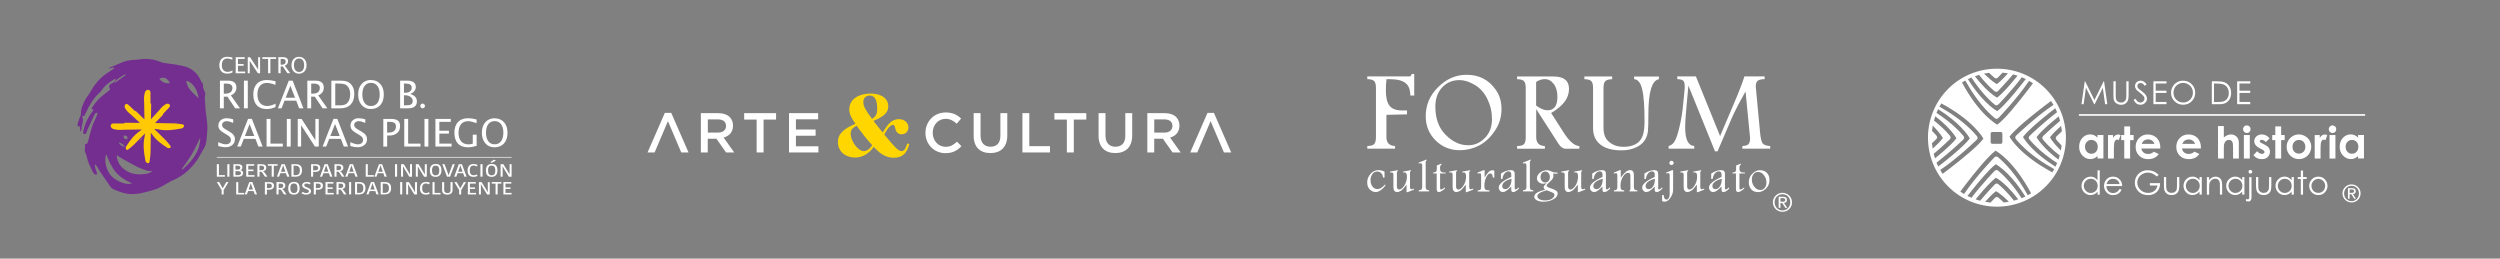 <?xml version="1.0" encoding="UTF-8"?> <svg xmlns="http://www.w3.org/2000/svg" id="Capa_1" data-name="Capa 1" width="580" height="60" viewBox="0 0 580 60"><rect x="0" y="0" width="580" height="60" fill="#808080" stroke="none"/><defs><style> .cls-1 { fill: #ffca05; } .cls-1, .cls-2 { fill-rule: evenodd; } .cls-1, .cls-2, .cls-3, .cls-4 { stroke-width: 0px; } .cls-2 { fill: #742e90; } .cls-3 { fill: #fff; } .cls-4 { fill: #ffd600; } </style></defs><g><path class="cls-2" d="M26.54,18.92c.09-.19.18-.38.36-.75-1.46.79-2.58,1.64-3.38,2.86-.05.07-.09.15-.15.21-1.71,1.45-2.72,3.37-3.67,5.34-.08.17-.08.54-.43.24-.07.13-.23.32-.19.39.31.54.13,1.04,0,1.58-.1.41-.13.85-.19,1.27-.02.16-.05.31-.24.47-.05-.43-.11-.85-.17-1.3-.15.03-.29.05-.47.09-.08-.6.2-1.11.35-1.65.13-.47.46-.93.43-1.37-.04-.46.05-.84.17-1.24.28-.93.68-1.8,1.26-2.6.62-.85,1.1-1.82,1.72-2.67.88-1.21,1.94-2.25,3.23-3.04.47-.29.92-.62,1.43-.96-.53-.38-.86.29-1.38,0,1.06-.45,2.06-.85,3.04-1.29,1.01-.46,2.1-.58,3.18-.63.56-.02,1.09-.12,1.63-.17,1.39-.13,2.76.08,4.04.62.88.37,1.79.37,2.69.52.99.16,2,.28,2.96.54,1.76.47,3.04,1.57,3.79,3.24.09.21.22.4.34.59.08.15.26.31.23.44-.14.68.21,1.21.44,1.78.05.13.11.29.07.42-.27.97.03,1.93.02,2.9,0,.88.18,1.76.29,2.64.02.17.05.34.06.51.05.59.15,1.18.13,1.77-.04,1-.15,2-.23,2.99-.02.19-.06.38-.12.57-.08.29-.14.6-.28.87-.29.56-.65,1.08-.94,1.64-.97,1.83-2.25,3.38-3.92,4.63-.93.7-1.92,1.23-2.98,1.67-.13.05-.25.14-.38.21-1.14.6-2.23,1.4-3.44,1.75-1.75.5-3.51,1.07-5.39,1.03-1.54-.03-2.91-.6-4.28-1.2-.17-.08-.34-.23-.45-.38-.86-1.22-1.7-2.44-2.54-3.68-.26-.38-.46-.79-.7-1.18-.1-.15-.23-.28-.42-.51-.21.96.52,1.61.43,2.43-.61.08-.83-.39-1.03-.76-.37-.7-.67-1.43-.98-2.16-.12-.29-.17-.6-.26-.9-.13-.43-.2-.89-.41-1.28-.35-.66.09-1.29-.11-2.01.57.1.63-.26.74-.63.48-1.67.75-3.41,1.6-4.97.27-.48.41-1.04.62-1.62-.47-.07-.62.18-.74.43-.55,1.16-1.1,2.33-1.63,3.5-.08.18-.13.38-.19.57-.14.45-.41.5-.84.27.27-2.04,1.14-3.8,2.44-5.41-.19-.15-.34-.27-.48-.38.25-.36.47-.68.7-1.01.83-1.2,1.97-2.05,3.1-2.93.61-.48.63-.46.28-1.14.12-.71.86-.71,1.23-1.13.09.25.23.19.39.08.6-.43,1.19-.86,1.79-1.29.17-.12.34-.25.51-.37-.03-.05-.06-.1-.1-.15-.36.2-.74.36-1.07.59-.51.35-1,.75-1.49,1.13M35.22,39.82c-.02-.06-.04-.12-.06-.18-.31,0-.64.08-.92-.01-.78-.25-1.57-.52-2.31-.88-1.21-.6-2.38-1.27-3.55-1.93-.41-.23-.8-.5-1.33-.83.14,1.27.55,2.2,1.37,2.96,1.66,1.54,3.63,1.7,5.72,1.34.37-.07.72-.3,1.07-.46M24.63,35.77c-.58,1.67.15,4.15,1.45,5.31,1.33,1.19,3.55,1.93,4.51,1.46-1.42-.68-2.75-1.42-3.76-2.64-.98-1.19-1.58-2.59-2.2-4.13M46.45,31.96c-.7,1.38-1.26,2.67-1.97,3.87-.7,1.18-1.55,2.27-2.33,3.41.06.04.12.07.18.11,2.16-1.95,4.06-4.06,4.13-7.38M43.21,18.74c.2,1.9,1.64,2.81,2.86,4.08-.2-2.05-1.5-3.88-2.86-4.08M36.98,18.21c.38.79,1.61,1.31,2.44,1.04-.61-1.15-1.33-1.46-2.44-1.04M29.56,32.24c0-.76-.05-.8-.94-.77.21.84.24.86.94.77M28.91,34.13c-.18-.67-.7-.89-1.39-1.09.32.69.88.86,1.39,1.09M33.12,32.15q-.56-.01-.71.5c.3-.21.51-.36.71-.5M40.74,28.55s.1.03.14.04v-.35s-.05,0-.07,0c-.02.1-.05.21-.07.31"></path><path class="cls-1" d="M42.32,28.84c-.68-.1-1.36-.2-2.04-.22-1.44-.04-2.88-.06-4.32-.07.64-.66,1.27-1.31,1.91-1.97-.03-.03-.06-.06-.1-.09.49-.52.99-1.04,1.48-1.56.18-.19.25-.4.12-.63-.13-.24-.37-.25-.61-.24-.08,0-.16.02-.22.06-.29.19-.59.36-.84.6-.3.27-.54.61-.81.91-.62.67-1.23,1.35-1.86,2.02.01-1.21.02-2.42.04-3.63h-.16c0-.84,0-1.69,0-2.53,0-.31-.11-.54-.41-.64-.31-.1-.52.09-.72.29-.06.06-.12.15-.14.23-.09.39-.21.79-.23,1.19-.03.47.04.96.04,1.43.02,1.24.05,2.48.06,3.72-.69-.67-1.39-1.35-2.08-2.02-.03.03-.06.06-.09.1-.52-.49-1.04-.99-1.56-1.48-.19-.18-.4-.25-.63-.12-.24.13-.25.37-.24.61,0,.08.02.16.06.22.19.29.36.59.6.84.28.3.61.54.91.81.67.61,1.33,1.22,1.99,1.84-1.2-.01-2.4-.02-3.6-.03v.16c-.84,0-1.69,0-2.53,0-.31,0-.54.11-.64.41-.1.31.09.52.29.72.06.06.15.12.23.14.39.09.79.21,1.19.23.47.03.96-.04,1.43-.04,1.35-.02,2.69-.05,4.04-.06-.16.16-.32.3-.51.43-1.33.9-2.25,2.18-3.1,3.51-.06.09-.13.22-.11.32.02.16.08.36.19.46.06.06.3,0,.41-.09.46-.36.92-.72,1.33-1.13.85-.85,1.69-1.71,2.53-2.57,0,.27-.03.54-.09.81-.4,1.84-.15,3.68.21,5.5.02.13.07.29.16.36.15.12.36.24.53.23.1,0,.25-.25.27-.41.1-.68.2-1.36.22-2.04.04-1.54.06-3.08.07-4.63.11.12.22.25.31.39.9,1.33,2.18,2.25,3.51,3.1.09.06.22.13.32.11.16-.02.36-.08.46-.19.06-.06,0-.3-.09-.41-.36-.46-.72-.92-1.13-1.33-.86-.86-1.72-1.7-2.59-2.55.28,0,.55.03.83.09,1.84.4,3.68.15,5.5-.2.13-.03.29-.07.36-.16.12-.15.24-.35.23-.53,0-.1-.25-.25-.41-.27"></path><polygon class="cls-3" points="56.77 13.67 56.77 13.27 54.68 13.27 54.68 16.99 56.88 16.99 56.88 16.6 55.21 16.6 55.21 15.25 56.52 15.25 56.52 14.86 55.21 14.86 55.21 13.67 56.77 13.67"></polygon><polygon class="cls-3" points="59.82 16.99 60.34 16.99 60.34 13.27 59.89 13.27 59.89 16.14 58.01 13.27 57.48 13.27 57.48 16.99 57.94 16.99 57.94 14.12 59.82 16.99"></polygon><path class="cls-3" d="M52.72,13.57c.28,0,.67.09,1.19.26v-.49c-.45-.11-.84-.16-1.18-.16-.59,0-1.04.17-1.36.51-.32.34-.48.82-.48,1.44s.16,1.1.48,1.44c.32.34.77.51,1.35.51.44,0,.84-.09,1.21-.28v-.45c-.4.22-.78.32-1.14.32-.41,0-.74-.14-.97-.41-.24-.27-.36-.65-.36-1.12,0-.5.11-.88.33-1.16.22-.27.54-.41.94-.41"></path><polygon class="cls-3" points="62.73 16.99 62.73 13.67 64.06 13.67 64.06 13.27 60.87 13.27 60.87 13.67 62.2 13.67 62.2 16.99 62.73 16.99"></polygon><path class="cls-3" d="M69.38,13.18c-.53,0-.95.18-1.27.53-.32.35-.48.83-.48,1.42s.16,1.06.47,1.42c.32.36.73.54,1.25.54s.98-.18,1.29-.53c.32-.35.48-.83.48-1.43s-.16-1.06-.48-1.41c-.32-.35-.74-.53-1.27-.53M70.26,16.28c-.21.27-.5.41-.89.41s-.65-.14-.86-.42c-.21-.28-.31-.66-.31-1.15s.1-.87.31-1.14c.21-.27.5-.41.87-.41s.66.14.87.41c.21.27.31.65.31,1.14s-.1.89-.31,1.16"></path><path class="cls-3" d="M66.83,14.19c0-.3-.1-.53-.29-.69-.19-.16-.47-.24-.83-.24h-1.13v3.72h.53v-1.57h.5l1.06,1.57h.65l-1.25-1.74c.5-.21.76-.56.76-1.06M65.28,15.02h-.17v-1.36h.33c.56,0,.84.19.84.58,0,.52-.33.78-1,.78"></path><path class="cls-3" d="M86.07,18.55c-.9,0-1.63.31-2.17.92-.54.61-.81,1.43-.81,2.45s.27,1.83.81,2.45c.54.62,1.25.93,2.13.93s1.66-.3,2.2-.91c.54-.61.81-1.43.81-2.47s-.27-1.83-.81-2.44c-.54-.61-1.26-.91-2.16-.91M87.56,23.89c-.36.47-.86.71-1.51.71s-1.11-.24-1.46-.72c-.35-.48-.53-1.14-.53-1.98s.18-1.5.53-1.97c.36-.47.85-.71,1.48-.71s1.12.24,1.48.71c.36.47.54,1.12.54,1.96s-.18,1.53-.53,2"></path><path class="cls-3" d="M89.82,34v-2.55h.4c.81,0,1.45-.19,1.91-.58.46-.39.69-.92.69-1.6,0-.6-.17-1.03-.5-1.29-.34-.26-.89-.39-1.66-.39h-1.73v6.42h.89ZM89.82,28.27h.55c.54,0,.92.08,1.15.25.23.16.34.44.34.82,0,.45-.15.8-.44,1.05-.29.25-.71.37-1.24.37h-.37v-2.5Z"></path><path class="cls-3" d="M53.26,33.2c-.22.19-.5.28-.86.28-.46,0-1.05-.17-1.77-.5v.9c.67.19,1.21.28,1.64.28.67,0,1.22-.17,1.62-.51.41-.34.61-.79.61-1.34,0-.39-.11-.73-.33-1.01-.22-.28-.6-.58-1.15-.89l-.46-.26c-.4-.23-.67-.42-.82-.59-.15-.16-.22-.35-.22-.57,0-.25.1-.47.31-.63.2-.17.46-.25.77-.25.33,0,.83.13,1.5.4v-.83c-.54-.16-1.06-.25-1.55-.25-.55,0-1,.16-1.36.48-.36.32-.53.73-.53,1.22,0,.37.11.69.33.96.22.28.6.57,1.15.88l.44.26c.38.22.64.41.78.59.14.18.21.39.21.64,0,.31-.11.55-.32.74"></path><path class="cls-3" d="M75.12,20.3c0-.52-.16-.91-.49-1.18-.33-.27-.79-.41-1.4-.41h-1.93v6.42h.89v-2.71h.84l1.81,2.71h1.11l-2.12-3c.86-.36,1.29-.97,1.29-1.82M72.49,21.73h-.29v-2.34h.57c.95,0,1.43.33,1.43.99,0,.9-.57,1.35-1.7,1.35"></path><path class="cls-3" d="M81.31,29.13c0,.37.11.69.33.96.22.28.6.57,1.15.88l.44.26c.38.22.64.41.79.59.14.18.21.39.21.64,0,.31-.11.55-.32.74-.22.19-.5.28-.86.28-.46,0-1.05-.17-1.77-.5v.9c.67.19,1.21.28,1.64.28.67,0,1.22-.17,1.62-.51.41-.34.61-.79.61-1.34,0-.39-.11-.73-.33-1.01-.22-.28-.6-.58-1.15-.89l-.46-.26c-.4-.23-.67-.42-.82-.59-.15-.16-.22-.35-.22-.57,0-.25.1-.47.31-.63.2-.17.46-.25.77-.25.33,0,.83.13,1.5.4v-.83c-.54-.16-1.06-.25-1.55-.25-.55,0-1,.16-1.36.48-.36.32-.53.73-.53,1.22"></path><rect class="cls-3" x="56.59" y="18.71" width=".9" height="6.42"></rect><path class="cls-3" d="M53.56,22.12c.86-.36,1.29-.97,1.29-1.82,0-.52-.16-.91-.49-1.18-.33-.27-.79-.41-1.4-.41h-1.93v6.42h.89v-2.71h.84l1.81,2.71h1.11l-2.12-3ZM52.21,21.73h-.29v-2.34h.57c.95,0,1.43.33,1.43.99,0,.9-.57,1.35-1.7,1.35"></path><path class="cls-3" d="M61.89,19.23c.47,0,1.15.15,2.02.46v-.85c-.77-.19-1.43-.28-2-.28-1,0-1.77.29-2.32.88-.55.59-.82,1.42-.82,2.49s.27,1.9.81,2.49c.54.59,1.3.88,2.29.88.74,0,1.43-.16,2.06-.49v-.78c-.69.37-1.33.56-1.94.56-.7,0-1.25-.24-1.66-.71-.4-.47-.61-1.12-.61-1.94,0-.86.19-1.52.57-1.99.38-.47.91-.71,1.6-.71"></path><path class="cls-3" d="M55.86,34l.7-1.78h2.7l.69,1.78h.98l-2.49-6.42h-.89l-2.52,6.42h.84ZM57.91,28.78l1.08,2.77h-2.17l1.09-2.77Z"></path><polygon class="cls-3" points="94.69 27.59 93.79 27.59 93.79 34 97.56 34 97.56 33.32 94.69 33.32 94.69 27.59"></polygon><path class="cls-3" d="M98.04,24.03c-.29,0-.53.24-.53.56,0,.29.24.53.53.53.32,0,.55-.24.55-.53,0-.32-.24-.56-.55-.56"></path><polygon class="cls-3" points="104.58 28.27 104.58 27.59 101.02 27.59 101.02 34 104.77 34 104.77 33.32 101.93 33.32 101.93 31 104.15 31 104.15 30.33 101.93 30.33 101.93 28.27 104.58 28.27"></polygon><rect class="cls-3" x="98.48" y="27.59" width=".9" height="6.42"></rect><path class="cls-3" d="M108.55,28.11c.47,0,1.14.15,2.02.45v-.84c-.7-.19-1.37-.29-2.02-.29-.99,0-1.76.3-2.31.89-.55.59-.82,1.42-.82,2.48s.27,1.92.81,2.5c.54.58,1.32.87,2.33.87.57,0,1.25-.11,2.02-.33v-2.6h-.9v2.09c-.35.11-.68.16-.98.16-.73,0-1.3-.23-1.71-.7-.41-.47-.61-1.13-.61-1.97s.19-1.52.57-1.99c.38-.47.91-.71,1.6-.71"></path><path class="cls-3" d="M114.77,27.43c-.9,0-1.63.31-2.17.92-.54.61-.81,1.43-.81,2.45s.27,1.83.81,2.45c.54.62,1.25.93,2.13.93s1.66-.3,2.2-.91c.54-.61.81-1.43.81-2.47s-.27-1.83-.81-2.44c-.54-.61-1.26-.91-2.16-.91M116.25,32.77c-.36.47-.86.71-1.51.71s-1.11-.24-1.46-.72c-.35-.48-.53-1.14-.53-1.98s.18-1.5.53-1.97c.36-.47.85-.71,1.48-.71s1.12.24,1.48.71c.36.47.54,1.12.54,1.96s-.18,1.53-.53,2"></path><path class="cls-3" d="M80.52,18.92c-.39-.14-.9-.21-1.53-.21h-2.12v6.42h2.13c1.02,0,1.8-.29,2.36-.88.56-.59.84-1.41.84-2.48,0-.88-.23-1.59-.68-2.12-.28-.34-.62-.58-1.01-.72M80.69,23.77c-.34.45-.93.67-1.75.67h-1.16v-5.06h.74c.62,0,1.08.05,1.38.15.31.1.57.28.79.54.36.43.55,1.02.55,1.78,0,.8-.18,1.44-.55,1.92"></path><polygon class="cls-3" points="69.08 27.59 69.08 34 69.86 34 69.86 29.05 73.06 34 73.95 34 73.95 27.59 73.17 27.59 73.17 32.54 69.97 27.59 69.08 27.59"></polygon><path class="cls-3" d="M67,18.71l-2.52,6.42h.84l.7-1.78h2.7l.69,1.78h.98l-2.49-6.42h-.89ZM66.28,22.67l1.09-2.77,1.08,2.77h-2.17Z"></path><path class="cls-3" d="M96.45,20.12c0-.46-.17-.81-.51-1.05-.34-.24-.83-.36-1.46-.36h-1.65v6.42h1.88c.65,0,1.14-.14,1.49-.41.34-.27.52-.67.52-1.19,0-.84-.52-1.42-1.56-1.74.87-.33,1.31-.88,1.31-1.66M95.24,22.48c.34.25.51.57.51.95,0,.43-.19.73-.56.88-.2.08-.62.13-1.29.13h-.18v-2.34h.25c.51,0,.93.13,1.27.38M95.13,21.21c-.27.21-.64.31-1.12.31h-.29v-2.14h.35c.97,0,1.45.32,1.45.95,0,.38-.13.67-.4.88"></path><path class="cls-3" d="M75.68,34l.7-1.78h2.7l.69,1.78h.98l-2.49-6.42h-.89l-2.52,6.42h.84ZM77.73,28.78l1.08,2.77h-2.17l1.09-2.77Z"></path><polygon class="cls-3" points="62.75 27.59 61.85 27.59 61.85 34 65.61 34 65.61 33.32 62.75 33.32 62.75 27.59"></polygon><rect class="cls-3" x="66.54" y="27.59" width=".9" height="6.42"></rect><rect class="cls-3" x="50.3" y="36.41" width="68.39" height=".15"></rect><polygon class="cls-3" points="50.3 38.09 50.3 40.99 52.18 40.99 52.18 40.63 50.79 40.63 50.79 38.09 50.3 38.09"></polygon><rect class="cls-3" x="52.74" y="38.09" width=".49" height="2.9"></rect><path class="cls-3" d="M56.4,40.15c0,.45-.3.84-1.2.84h-1.05v-2.9h1.09c.55,0,1,.19,1,.75,0,.34-.2.58-.47.64v.02c.35.04.64.24.64.66M55.15,38.45h-.53v.9h.54c.41,0,.59-.15.59-.46s-.21-.44-.6-.44M55.9,40.17c0-.36-.31-.47-.67-.47h-.61v.93h.63c.45,0,.65-.16.65-.46"></path><polygon class="cls-3" points="57.12 40.99 57.12 38.09 58.98 38.09 58.98 38.45 57.6 38.45 57.6 39.34 58.8 39.34 58.8 39.7 57.6 39.7 57.6 40.63 59.04 40.63 59.04 40.99 57.12 40.99"></polygon><path class="cls-3" d="M60.64,38.09c.72,0,1.14.24,1.14.83,0,.48-.35.75-.75.79v.02c.14.06.27.16.42.39l.59.87h-.58l-.6-.93c-.11-.17-.24-.24-.46-.24h-.2v1.17h-.48v-2.9h.92ZM60.2,39.48h.39c.44,0,.69-.16.69-.52s-.25-.51-.71-.51h-.37v1.03Z"></path><polygon class="cls-3" points="63.03 38.45 62.14 38.45 62.14 38.09 64.4 38.09 64.4 38.45 63.52 38.45 63.52 40.99 63.03 40.99 63.03 38.45"></polygon><path class="cls-3" d="M66.06,38.09l1.08,2.9h-.52l-.29-.8h-1.29l-.29.8h-.5l1.07-2.9h.72ZM65.18,39.84h1.03l-.29-.81c-.06-.18-.19-.54-.22-.65h-.02c-.02.11-.15.48-.21.64l-.29.82Z"></path><path class="cls-3" d="M67.62,38.09h.93c1.04,0,1.52.45,1.52,1.41,0,.89-.42,1.49-1.52,1.49h-.93v-2.9ZM68.11,40.63h.43c.73,0,1.03-.34,1.03-1.09,0-.82-.39-1.1-1.05-1.1h-.41v2.18Z"></path><path class="cls-3" d="M74.31,38.93c0,.57-.37.95-1.21.95h-.45v1.11h-.48v-2.9h1.02c.68,0,1.12.24,1.12.84M72.65,38.45v1.07h.44c.54,0,.72-.2.72-.54,0-.38-.24-.53-.72-.53h-.44Z"></path><path class="cls-3" d="M76.03,38.09l1.08,2.9h-.52l-.28-.8h-1.29l-.29.8h-.5l1.07-2.9h.73ZM75.15,39.84h1.03l-.29-.81c-.06-.18-.19-.54-.22-.65h-.02c-.02.11-.15.48-.21.64l-.29.82Z"></path><path class="cls-3" d="M78.52,38.09c.72,0,1.14.24,1.14.83,0,.48-.35.75-.75.79v.02c.14.06.27.16.42.39l.59.87h-.58l-.6-.93c-.11-.17-.24-.24-.46-.24h-.2v1.17h-.48v-2.9h.92ZM78.08,39.48h.39c.44,0,.69-.16.69-.52s-.25-.51-.71-.51h-.37v1.03Z"></path><path class="cls-3" d="M81.9,38.09l1.08,2.9h-.52l-.28-.8h-1.29l-.29.8h-.5l1.07-2.9h.73ZM81.02,39.84h1.03l-.29-.81c-.06-.18-.19-.54-.22-.65h-.02c-.02.11-.15.48-.21.64l-.29.82Z"></path><polygon class="cls-3" points="85.33 38.09 85.33 40.63 86.73 40.63 86.73 40.99 84.85 40.99 84.85 38.09 85.33 38.09"></polygon><path class="cls-3" d="M88.65,38.09l1.08,2.9h-.52l-.28-.8h-1.29l-.29.8h-.5l1.07-2.9h.73ZM87.77,39.84h1.03l-.29-.81c-.06-.18-.19-.54-.22-.65h-.02c-.02.11-.15.48-.21.64l-.29.82Z"></path><rect class="cls-3" x="91.64" y="38.09" width=".49" height="2.9"></rect><path class="cls-3" d="M93.49,38.6c.01.13.02.62.02.84v1.55h-.47v-2.9h.64l1.01,1.64c.07.12.36.6.42.72h.03c-.01-.18-.01-.74-.01-.87v-1.48h.46v2.9h-.63l-1.03-1.67c-.07-.12-.34-.58-.41-.72h-.03Z"></path><path class="cls-3" d="M96.92,38.6c.01.13.02.62.02.84v1.55h-.47v-2.9h.64l1.01,1.64c.07.12.36.6.42.72h.03c-.01-.18-.01-.74-.01-.87v-1.48h.46v2.9h-.63l-1.03-1.67c-.07-.12-.34-.58-.41-.72h-.03Z"></path><path class="cls-3" d="M101.04,41.03c-.82,0-1.31-.4-1.31-1.48s.54-1.51,1.36-1.51,1.32.41,1.32,1.48-.54,1.51-1.36,1.51M101.08,40.67c.51,0,.83-.27.83-1.11s-.33-1.14-.85-1.14c-.49,0-.83.26-.83,1.11s.33,1.15.85,1.15"></path><path class="cls-3" d="M102.6,38.09h.54l.71,1.94c.04.12.19.51.22.63h.02c.03-.12.17-.51.21-.64l.71-1.93h.51l-1.11,2.9h-.7l-1.1-2.9Z"></path><path class="cls-3" d="M107.17,38.09l1.08,2.9h-.52l-.28-.8h-1.29l-.29.8h-.5l1.07-2.9h.73ZM106.29,39.84h1.03l-.29-.81c-.06-.18-.19-.54-.22-.65h-.02c-.02.11-.15.48-.21.64l-.29.82Z"></path><path class="cls-3" d="M109.89,38.05c.56,0,.84.19.95.27l-.31.31c-.13-.11-.32-.22-.67-.22-.56,0-.88.35-.88,1.12,0,.73.31,1.13.92,1.13.33,0,.53-.09.64-.19l.27.29c-.14.13-.46.27-.97.27-.96,0-1.36-.58-1.36-1.47,0-.94.49-1.52,1.42-1.52"></path><rect class="cls-3" x="111.46" y="38.09" width=".49" height="2.9"></rect><path class="cls-3" d="M114.04,41.03c-.82,0-1.31-.4-1.31-1.48s.54-1.51,1.36-1.51,1.32.41,1.32,1.48-.54,1.51-1.36,1.51M114.08,40.67c.51,0,.83-.27.83-1.11s-.33-1.14-.85-1.14c-.49,0-.83.26-.83,1.11s.33,1.15.85,1.15M114.04,37.78l-.28-.18.85-.56.44.22-1.02.53Z"></path><path class="cls-3" d="M116.59,38.6c.01.13.02.62.02.84v1.55h-.47v-2.9h.64l1.01,1.64c.07.12.36.6.42.72h.03c-.01-.18-.01-.74-.01-.87v-1.48h.46v2.9h-.63l-1.03-1.67c-.07-.12-.34-.58-.41-.72h-.03Z"></path><polygon class="cls-3" points="53.01 42.24 51.89 44.11 51.89 45.11 51.42 45.11 51.42 44.11 50.3 42.24 50.85 42.24 51.66 43.68 51.67 43.68 52.49 42.24 53.01 42.24"></polygon><polygon class="cls-3" points="55.28 42.24 55.28 44.75 56.65 44.75 56.65 45.11 54.8 45.11 54.8 42.24 55.28 42.24"></polygon><path class="cls-3" d="M58.55,42.24l1.07,2.86h-.51l-.28-.78h-1.27l-.29.78h-.49l1.06-2.86h.71ZM57.68,43.97h1.01l-.29-.8c-.06-.18-.19-.53-.21-.64h-.02c-.02.11-.15.47-.2.63l-.29.81Z"></path><path class="cls-3" d="M63.57,43.07c0,.56-.37.94-1.2.94h-.44v1.1h-.48v-2.86h1.01c.67,0,1.11.24,1.11.83M61.93,42.6v1.05h.43c.53,0,.71-.2.71-.53,0-.37-.24-.52-.71-.52h-.44Z"></path><path class="cls-3" d="M65.08,42.24c.71,0,1.12.24,1.12.82,0,.48-.34.74-.74.78v.02c.14.06.26.16.41.38l.59.86h-.58l-.59-.92c-.1-.16-.24-.23-.46-.23h-.2v1.15h-.48v-2.86h.91ZM64.65,43.61h.39c.44,0,.68-.15.68-.51s-.25-.5-.7-.5h-.37v1.01Z"></path><path class="cls-3" d="M68.17,45.15c-.81,0-1.3-.4-1.3-1.46s.53-1.49,1.34-1.49,1.3.4,1.3,1.46-.53,1.49-1.34,1.49M68.2,44.79c.5,0,.82-.27.82-1.1s-.32-1.13-.84-1.13c-.49,0-.82.26-.82,1.09s.33,1.13.84,1.13"></path><path class="cls-3" d="M71.67,44.37c0-.59-1.57-.47-1.57-1.37,0-.45.44-.79,1.07-.79.43,0,.74.14.91.27l-.3.31c-.14-.11-.34-.22-.64-.22-.35,0-.55.17-.55.4,0,.6,1.58.48,1.58,1.38,0,.43-.41.8-1.16.8-.55,0-.91-.18-1.08-.31l.28-.34c.18.13.45.29.85.29s.61-.18.61-.42"></path><path class="cls-3" d="M74.92,43.07c0,.56-.37.94-1.2.94h-.44v1.1h-.48v-2.86h1.01c.67,0,1.11.24,1.11.83M73.28,42.6v1.05h.43c.53,0,.71-.2.71-.53,0-.37-.24-.52-.71-.52h-.44Z"></path><polygon class="cls-3" points="75.52 45.11 75.52 42.24 77.35 42.24 77.35 42.6 76 42.6 76 43.48 77.18 43.48 77.18 43.83 76 43.83 76 44.75 77.42 44.75 77.42 45.11 75.52 45.11"></polygon><path class="cls-3" d="M79,42.24c.71,0,1.12.24,1.12.82,0,.48-.34.74-.74.78v.02c.14.06.26.16.41.38l.59.86h-.58l-.59-.92c-.1-.16-.24-.23-.46-.23h-.2v1.15h-.48v-2.86h.91ZM78.56,43.61h.39c.44,0,.68-.15.68-.51s-.25-.5-.7-.5h-.37v1.01Z"></path><rect class="cls-3" x="80.99" y="42.24" width=".48" height="2.86"></rect><path class="cls-3" d="M82.37,42.24h.92c1.03,0,1.5.44,1.5,1.39,0,.87-.41,1.47-1.5,1.47h-.92v-2.86ZM82.85,44.75h.42c.72,0,1.02-.33,1.02-1.07,0-.81-.38-1.08-1.04-1.08h-.41v2.15Z"></path><path class="cls-3" d="M86.78,42.24l1.07,2.86h-.51l-.28-.78h-1.27l-.29.78h-.49l1.06-2.86h.71ZM85.91,43.97h1.02l-.29-.8c-.06-.18-.19-.53-.21-.64h-.02c-.02.11-.15.47-.2.63l-.29.81Z"></path><path class="cls-3" d="M88.32,42.24h.92c1.03,0,1.5.44,1.5,1.39,0,.87-.41,1.47-1.5,1.47h-.92v-2.86ZM88.8,44.75h.42c.72,0,1.02-.33,1.02-1.07,0-.81-.38-1.08-1.04-1.08h-.41v2.15Z"></path><rect class="cls-3" x="92.84" y="42.24" width=".48" height="2.86"></rect><path class="cls-3" d="M94.67,42.75c.01.13.02.61.02.83v1.53h-.46v-2.86h.63l1,1.61c.07.12.36.59.41.71h.03c-.01-.18-.01-.73-.01-.86v-1.46h.45v2.86h-.62l-1.02-1.65c-.07-.12-.34-.58-.4-.71h-.03Z"></path><path class="cls-3" d="M98.84,42.2c.55,0,.83.18.93.27l-.31.31c-.13-.11-.31-.21-.66-.21-.55,0-.87.34-.87,1.1,0,.72.31,1.11.91,1.11.33,0,.52-.09.63-.19l.27.29c-.14.13-.45.27-.96.27-.95,0-1.34-.58-1.34-1.45,0-.93.48-1.49,1.4-1.49"></path><polygon class="cls-3" points="100.82 42.24 100.82 44.75 102.2 44.75 102.2 45.11 100.34 45.11 100.34 42.24 100.82 42.24"></polygon><path class="cls-3" d="M104.52,44.13v-1.88h.48v1.83c0,.74-.51,1.07-1.26,1.07s-1.17-.39-1.17-1v-1.9h.48v1.83c0,.48.28.71.76.71.44,0,.72-.18.72-.66"></path><polygon class="cls-3" points="108.12 42.24 107 44.11 107 45.11 106.52 45.11 106.52 44.11 105.41 42.24 105.95 42.24 106.76 43.68 106.78 43.68 107.6 42.24 108.12 42.24"></polygon><polygon class="cls-3" points="108.54 45.11 108.54 42.24 110.37 42.24 110.37 42.6 109.02 42.6 109.02 43.48 110.2 43.48 110.2 43.83 109.02 43.83 109.02 44.75 110.44 44.75 110.44 45.11 108.54 45.11"></polygon><path class="cls-3" d="M111.55,42.75c.01.13.02.61.02.83v1.53h-.46v-2.86h.63l1,1.61c.07.12.36.59.41.71h.03c-.01-.18-.01-.73-.01-.86v-1.46h.45v2.86h-.62l-1.02-1.65c-.07-.12-.34-.58-.4-.71h-.03Z"></path><polygon class="cls-3" points="114.97 42.6 114.09 42.6 114.09 42.24 116.32 42.24 116.32 42.6 115.45 42.6 115.45 45.11 114.97 45.11 114.97 42.6"></polygon><polygon class="cls-3" points="116.79 45.11 116.79 42.24 118.62 42.24 118.62 42.6 117.27 42.6 117.27 43.48 118.45 43.48 118.45 43.83 117.27 43.83 117.27 44.75 118.69 44.75 118.69 45.11 116.79 45.11"></polygon></g><g><polygon class="cls-3" points="154.96 28.1 151.87 35.37 150.23 35.37 154.24 26.19 155.73 26.19 159.74 35.37 158.05 35.37 154.96 28.1"></polygon><path class="cls-3" d="M162.61,26.25h4.06c1.15,0,2.05.34,2.63.91.48.5.76,1.17.76,1.97v.03c0,1.5-.9,2.4-2.18,2.76l2.46,3.45h-1.89l-2.24-3.18h-2.01v3.18h-1.6v-9.12ZM166.56,30.77c1.15,0,1.88-.6,1.88-1.53v-.03c0-.98-.7-1.51-1.89-1.51h-2.33v3.06h2.34Z"></path><polygon class="cls-3" points="175.54 27.74 172.65 27.74 172.65 26.25 180.05 26.25 180.05 27.74 177.15 27.74 177.15 35.37 175.54 35.37 175.54 27.74"></polygon><polygon class="cls-3" points="183.05 26.25 189.81 26.25 189.81 27.68 184.65 27.68 184.65 30.05 189.22 30.05 189.22 31.49 184.65 31.49 184.65 33.94 189.87 33.94 189.87 35.37 183.05 35.37 183.05 26.25"></polygon><path class="cls-4" d="M207.35,36.6c-1.6,0-2.93-.79-3.91-1.79-.29-.26-.57-.55-.74-.74-1.03,1.5-2.5,2.48-4.32,2.48-1.17,0-2.34-.45-2.98-1.1-.57-.57-1-1.38-1-2.41s.29-1.77.98-2.46c.67-.69,1.72-1.29,3.08-1.86-1.12-1.57-1.43-2.43-1.43-3.39,0-.88.33-1.67.93-2.26.84-.84,2.31-1.36,4.01-1.36,1.55,0,2.69.43,3.39,1.12.45.48.72,1.03.72,1.79,0,1.79-1.5,2.58-3.41,3.41l-.02.02c.67.88,1.38,1.79,2.15,2.69.45-.79.98-1.57,1.55-2.15.57-.57,1.26-.95,2.22-.95,1.24,0,2.19.86,2.19,1.91,0,.98-.72,1.6-1.55,1.6-.43,0-.76-.1-1.05-.41-.52-.52-.45-1.41-.74-1.69-.21-.19-.64-.07-1.05.36-.38.36-.76.93-1.22,1.79.91,1.14,1.72,2.1,2.7,3.1.5.48.91.76,1.29.76.48,0,.91-.33,1.34-1.74.02-.07.5.05.48.14-.55,2.05-1.57,3.13-3.58,3.13M202.34,33.69v-.02c-1.12-1.19-2.51-2.96-3.6-4.51h-.02c-1,.55-1.36,1-1.36,1.91,0,.55.19,1.14.5,1.77.52,1.05,1.57,2.22,2.53,2.22.74,0,1.41-.52,1.96-1.36M203.51,25.27c0-.98-.12-1.77-.38-2.24-.24-.5-.64-.86-1.36-.86-.91,0-1.48.62-1.48,1.53,0,.83.36,1.65,2.03,3.89.84-.57,1.19-1.07,1.19-2.31"></path><path class="cls-3" d="M214.71,30.84v-.03c0-2.59,1.94-4.72,4.7-4.72,1.68,0,2.7.59,3.57,1.42l-1.03,1.19c-.73-.68-1.51-1.13-2.55-1.13-1.75,0-3.01,1.43-3.01,3.22v.03c0,1.79,1.26,3.24,3.01,3.24,1.12,0,1.84-.46,2.62-1.19l1.03,1.04c-.95.99-1.99,1.62-3.7,1.62-2.66,0-4.64-2.07-4.64-4.69"></path><path class="cls-3" d="M225.89,31.5v-5.25h1.6v5.18c0,1.69.87,2.61,2.31,2.61s2.29-.86,2.29-2.54v-5.25h1.6v5.17c0,2.72-1.54,4.09-3.92,4.09s-3.88-1.37-3.88-4.01"></path><polygon class="cls-3" points="237.2 26.25 238.8 26.25 238.8 33.91 243.6 33.91 243.6 35.37 237.2 35.37 237.2 26.25"></polygon><polygon class="cls-3" points="247.51 27.74 244.62 27.74 244.62 26.25 252.02 26.25 252.02 27.74 249.12 27.74 249.12 35.37 247.51 35.37 247.51 27.74"></polygon><path class="cls-3" d="M254.87,31.5v-5.25h1.6v5.18c0,1.69.87,2.61,2.31,2.61s2.29-.86,2.29-2.54v-5.25h1.6v5.17c0,2.72-1.54,4.09-3.92,4.09s-3.88-1.37-3.88-4.01"></path><path class="cls-3" d="M266.19,26.25h4.06c1.15,0,2.04.34,2.63.91.48.5.75,1.17.75,1.97v.03c0,1.5-.9,2.4-2.17,2.76l2.46,3.45h-1.89l-2.24-3.18h-2.01v3.18h-1.6v-9.12ZM270.13,30.77c1.15,0,1.88-.6,1.88-1.53v-.03c0-.98-.7-1.51-1.89-1.51h-2.33v3.06h2.34Z"></path><polygon class="cls-3" points="280.86 28.1 277.77 35.37 276.13 35.37 280.14 26.19 281.63 26.19 285.64 35.37 283.95 35.37 280.86 28.1"></polygon></g><g><path class="cls-3" d="M321.36,43.13c-.77.95-1.51,1.43-2.21,1.43-.47,0-.91-.19-1.33-.58-.42-.4-.63-.95-.63-1.67s.26-1.41.78-1.97c.5-.59,1.12-.87,1.83-.87.44,0,.91.11,1.41.34v1.37h-.37c0-.42-.14-.75-.39-1.01-.26-.25-.57-.38-.95-.38-.48,0-.86.2-1.12.61-.28.4-.42.87-.42,1.41,0,.57.15,1.06.45,1.47.3.39.69.59,1.16.59.29,0,.58-.09.84-.26.28-.17.6-.46.97-.85v.37Z"></path><path class="cls-3" d="M322.51,39.8l1.8-.32v.2c-.15.05-.23.16-.23.36v3.24c0,.21.06.38.15.51.1.12.22.18.38.18.4,0,.79-.31,1.19-.91.4-.61.6-1.3.6-2.12,0-.32-.04-.54-.13-.7-.08-.15-.23-.24-.43-.24-.06,0-.16.03-.3.04v-.24l1.81-.32v.2c-.15.02-.23.14-.23.36v3.38c0,.32.12.48.36.48.15,0,.33-.05.54-.16v.26l-1.43.57h-.27v-1.74c-.54.74-.98,1.22-1.29,1.42-.33.2-.63.3-.9.3-.57,0-.86-.41-.86-1.21v-2.87c0-.31-.17-.46-.49-.46-.07,0-.16.01-.29.03v-.24Z"></path><path class="cls-3" d="M330.98,37.21c-.15.08-.22.21-.22.39v5.74c0,.31.07.52.2.63.13.11.33.17.6.17v.26h-2.41v-.26c.28,0,.49-.07.62-.18.12-.12.18-.32.18-.62v-4.98c0-.32-.13-.49-.4-.49-.12,0-.25.03-.4.1v-.25l1.83-.72v.21Z"></path><path class="cls-3" d="M334.41,37.97v.27c-.21.04-.32.3-.32.74,0,.3.03.52.08.63.05.12.13.21.27.29.12.09.3.12.51.12h.43v.23h-1.28v3.37c0,.1.02.19.07.25.04.06.11.08.2.08.16,0,.42-.14.76-.42.03-.03.07-.06.09-.07v.3c-.6.53-1.08.8-1.42.8-.17,0-.29-.06-.36-.18-.09-.13-.13-.33-.13-.58v-3.55h-.82v-.23c.31,0,.53-.06.67-.18.12-.14.18-.35.18-.65v-.8l1.07-.43Z"></path><path class="cls-3" d="M336.23,39.8l1.8-.32v.2c-.14.05-.22.16-.22.36v3.24c0,.21.05.38.14.51.1.12.22.18.38.18.41,0,.8-.31,1.19-.91.4-.61.61-1.3.61-2.12,0-.32-.05-.54-.13-.7-.09-.15-.22-.24-.44-.24-.05,0-.16.03-.29.04v-.24l1.82-.32v.2c-.15.02-.23.14-.23.36v3.38c0,.32.12.48.36.48.14,0,.32-.05.55-.16v.26l-1.44.57h-.26v-1.74c-.55.74-.99,1.22-1.3,1.42-.33.2-.61.3-.89.3-.59,0-.87-.41-.87-1.21v-2.87c0-.31-.15-.46-.47-.46-.07,0-.18.01-.3.03v-.24Z"></path><path class="cls-3" d="M342.82,40.03l1.39-.56h.22v1.71c.37-.61.68-1.05.96-1.31.28-.25.57-.37.88-.37.1,0,.25.02.41.07v1.62h-.36c-.01-.64-.2-.95-.56-.95s-.68.29-.96.89c-.28.58-.42,1.25-.42,1.99,0,.44.08.73.24.86.17.12.48.19.93.19v.26h-2.73v-.26c.29,0,.49-.07.62-.17.13-.12.18-.33.18-.63v-2.72c0-.31-.11-.46-.33-.46-.1,0-.24.04-.47.13v-.26Z"></path><path class="cls-3" d="M350.68,41.48c-.65.15-1.17.36-1.58.68-.4.32-.59.66-.59,1,0,.22.05.39.19.54.12.11.32.18.53.18.4,0,.74-.21,1.01-.64.29-.42.43-1.01.44-1.75M348.21,40.27c.81-.53,1.56-.8,2.27-.8.33,0,.58.07.71.22.15.14.23.39.22.74v3.27c0,.17.07.24.22.24s.38-.15.73-.48v.33c-.53.51-.96.77-1.3.77-.3,0-.45-.16-.45-.5v-.78c-.44.45-.8.76-1.11.96-.3.22-.58.31-.86.31-.26,0-.48-.1-.66-.31-.18-.21-.28-.44-.28-.74,0-.76.97-1.58,2.91-2.45v-.63c0-.19-.06-.35-.17-.48-.11-.13-.27-.18-.47-.18-.35,0-.65.17-.93.5-.27.34-.42.75-.48,1.25h-.34v-1.25Z"></path><path class="cls-3" d="M355.14,37.21c-.14.08-.21.21-.21.39v5.74c0,.31.06.52.19.63.13.11.33.17.61.17v.26h-2.41v-.26c.29,0,.49-.07.63-.18.12-.12.18-.32.18-.62v-4.98c0-.32-.13-.49-.4-.49-.11,0-.25.03-.41.1v-.25l1.83-.72v.21Z"></path><path class="cls-3" d="M358.52,39.79c-.35,0-.62.13-.81.38-.2.25-.3.55-.3.9s.1.66.3.9c.2.24.45.37.78.37s.56-.13.78-.35c.2-.24.3-.56.3-.92s-.11-.66-.3-.91c-.19-.23-.44-.36-.74-.36M358.81,44.15c-.72.19-1.25.4-1.6.62-.37.24-.54.48-.54.76,0,.24.14.46.44.67.3.19.73.3,1.33.3.68,0,1.22-.13,1.61-.4.38-.26.58-.55.58-.89,0-.19-.07-.32-.24-.43-.15-.11-.48-.23-.97-.41l-.6-.23ZM358.81,42.53s-.1.01-.19.02c-.25.04-.44.08-.57.08-.42,0-.78-.13-1.05-.37-.29-.23-.43-.52-.43-.89,0-.49.24-.93.72-1.32.47-.38.99-.56,1.58-.56.15,0,.27,0,.39.03.09.02.29.1.58.22.31.12.52.19.66.25.12.02.29.04.47.04h.37v.26h-1.06c.08.17.12.33.12.49,0,.2-.05.42-.16.64-.12.22-.39.5-.81.87-.41.36-.61.62-.61.77,0,.12.08.22.22.3.16.1.41.21.78.34.54.17.93.34,1.18.52.26.17.38.39.38.69,0,.52-.33.96-1.01,1.33-.67.37-1.42.56-2.26.56-.62,0-1.13-.1-1.54-.32-.41-.21-.62-.5-.62-.87,0-.34.24-.66.69-.94.47-.27,1.08-.49,1.87-.64-.12-.09-.22-.18-.28-.28-.06-.09-.11-.2-.11-.31,0-.13.06-.27.16-.4.1-.12.28-.29.56-.5"></path><path class="cls-3" d="M362.22,39.8l1.8-.32v.2c-.15.05-.22.16-.22.36v3.24c0,.21.05.38.14.51.09.12.22.18.37.18.4,0,.8-.31,1.2-.91.39-.61.59-1.3.59-2.12,0-.32-.03-.54-.12-.7-.08-.15-.22-.24-.44-.24-.06,0-.16.03-.28.04v-.24l1.8-.32v.2c-.15.02-.22.14-.22.36v3.38c0,.32.12.48.36.48.14,0,.33-.05.55-.16v.26l-1.44.57h-.25v-1.74c-.55.74-.98,1.22-1.31,1.42-.31.2-.6.3-.88.3-.58,0-.86-.41-.86-1.21v-2.87c0-.31-.16-.46-.48-.46-.07,0-.17.01-.3.03v-.24Z"></path><path class="cls-3" d="M371.83,41.48c-.64.15-1.17.36-1.57.68-.41.32-.61.66-.61,1,0,.22.07.39.2.54.14.11.32.18.54.18.4,0,.74-.21,1.02-.64.27-.42.42-1.01.43-1.75M369.37,40.27c.8-.53,1.56-.8,2.27-.8.33,0,.57.07.73.22.14.14.21.39.2.74v3.27c0,.17.08.24.22.24s.38-.15.74-.48v.33c-.53.51-.97.77-1.3.77-.31,0-.46-.16-.46-.5v-.78c-.43.45-.79.76-1.1.96-.3.22-.58.31-.86.31-.25,0-.48-.1-.66-.31-.2-.21-.27-.44-.27-.74,0-.76.97-1.58,2.9-2.45v-.63c0-.19-.05-.35-.17-.48-.12-.13-.27-.18-.48-.18-.34,0-.65.17-.91.5-.27.34-.44.75-.48,1.25h-.35v-1.25Z"></path><path class="cls-3" d="M374.44,40.03l1.37-.56h.21v1.72c.5-.67.92-1.13,1.23-1.37.33-.23.63-.35.92-.35.6,0,.89.38.89,1.14v2.74c0,.31.06.52.19.63.12.11.32.17.61.17v.26h-1.82v-.26c.14,0,.21-.09.21-.24v-3.24c0-.18-.05-.32-.14-.43-.09-.12-.21-.16-.37-.16-.44,0-.85.31-1.23.92-.37.64-.56,1.34-.56,2.15,0,.41.07.67.19.8.13.14.35.21.67.21v.26h-2.38v-.26c.28,0,.49-.06.61-.17.13-.11.18-.33.18-.63v-2.67c0-.34-.11-.52-.35-.52-.08,0-.23.05-.45.14v-.26Z"></path><path class="cls-3" d="M383.95,41.48c-.65.15-1.17.36-1.58.68-.41.32-.6.66-.6,1,0,.22.07.39.19.54.14.11.32.18.53.18.4,0,.74-.21,1.02-.64.28-.42.42-1.01.43-1.75M381.49,40.27c.79-.53,1.56-.8,2.28-.8.33,0,.57.07.71.22.16.14.23.39.22.74v3.27c0,.17.07.24.22.24.14,0,.38-.15.73-.48v.33c-.52.51-.97.77-1.3.77-.3,0-.45-.16-.45-.5v-.78c-.43.45-.81.76-1.11.96-.3.22-.58.31-.86.31-.26,0-.48-.1-.67-.31-.18-.21-.27-.44-.27-.74,0-.76.96-1.58,2.91-2.45v-.63c0-.19-.06-.35-.17-.48-.12-.13-.28-.18-.48-.18-.35,0-.65.17-.92.5-.27.34-.43.75-.48,1.25h-.35v-1.25Z"></path><path class="cls-3" d="M387.77,37.29c.15,0,.26.06.36.15.1.1.17.22.17.35,0,.14-.06.26-.17.36-.09.1-.21.14-.36.14-.12,0-.25-.04-.35-.14-.08-.1-.13-.22-.13-.36,0-.13.06-.26.14-.35.1-.09.22-.15.34-.15M386.57,40.03l1.37-.55h.22v4.52c0,.63-.18,1.24-.6,1.86-.4.62-.86.93-1.39.93-.18,0-.37-.04-.56-.12v-1.41h.38c0,.34.06.6.19.79.12.18.28.26.47.26s.36-.12.5-.36c.15-.24.21-.52.21-.86v-4.45c0-.32-.11-.48-.36-.48-.12,0-.27.03-.44.12v-.26Z"></path><path class="cls-3" d="M389.84,39.8l1.8-.32v.2c-.14.05-.22.16-.22.36v3.24c0,.21.04.38.15.51.09.12.21.18.37.18.41,0,.79-.31,1.19-.91.4-.61.6-1.3.6-2.12,0-.32-.04-.54-.12-.7-.08-.15-.23-.24-.44-.24-.07,0-.17.03-.29.04v-.24l1.81-.32v.2c-.15.02-.22.14-.22.36v3.38c0,.32.11.48.35.48.14,0,.34-.05.55-.16v.26l-1.44.57h-.26v-1.74c-.54.74-.99,1.22-1.3,1.42-.33.2-.62.3-.89.3-.58,0-.87-.41-.87-1.21v-2.87c0-.31-.17-.46-.48-.46-.07,0-.16.01-.29.03v-.24Z"></path><path class="cls-3" d="M399.45,41.48c-.65.15-1.17.36-1.57.68-.41.32-.61.66-.61,1,0,.22.07.39.2.54.14.11.31.18.53.18.4,0,.74-.21,1.02-.64.27-.42.42-1.01.43-1.75M397,40.27c.8-.53,1.55-.8,2.26-.8.34,0,.57.07.72.22.15.14.22.39.21.74v3.27c0,.17.08.24.22.24.15,0,.38-.15.74-.48v.33c-.53.51-.96.77-1.3.77-.3,0-.45-.16-.45-.5v-.78c-.44.45-.81.76-1.1.96-.31.22-.6.31-.87.31s-.49-.1-.67-.31c-.18-.21-.28-.44-.28-.74,0-.76.98-1.58,2.92-2.45v-.63c0-.19-.05-.35-.17-.48-.13-.13-.29-.18-.48-.18-.35,0-.66.17-.92.5-.27.34-.43.75-.49,1.25h-.34v-1.25Z"></path><path class="cls-3" d="M403.87,37.97v.27c-.22.04-.32.3-.32.74,0,.3.02.52.07.63.05.12.13.21.26.29.14.09.29.12.52.12h.42v.23h-1.27v3.37c0,.1.01.19.05.25.05.06.11.08.2.08.17,0,.42-.14.77-.42.03-.03.07-.06.08-.07v.3c-.59.53-1.06.8-1.42.8-.16,0-.29-.06-.37-.18-.08-.13-.12-.33-.12-.58v-3.55h-.8v-.23c.3,0,.53-.06.65-.18.13-.14.19-.35.19-.65v-.8l1.09-.43Z"></path><path class="cls-3" d="M407.9,39.89c-.48,0-.83.15-1.09.51-.24.33-.38.75-.38,1.26,0,.63.2,1.2.59,1.69.4.49.86.73,1.39.73.39,0,.72-.16.99-.48.28-.33.41-.75.41-1.27,0-.49-.12-.92-.33-1.31-.22-.38-.46-.67-.74-.86-.29-.18-.56-.27-.85-.27M408.34,39.49c.67,0,1.19.2,1.58.61.41.42.6.97.6,1.65,0,.82-.27,1.49-.84,2.03-.55.52-1.15.79-1.81.79s-1.19-.21-1.57-.63c-.38-.42-.58-.97-.58-1.65,0-.8.27-1.47.83-2,.54-.55,1.14-.81,1.79-.81"></path><path class="cls-3" d="M413.5,46.79c.08,0,.17,0,.25,0,.08,0,.15-.02.22-.05.06-.03.11-.07.15-.13.04-.06.05-.14.05-.24,0-.09-.01-.15-.05-.21-.04-.05-.08-.09-.14-.12-.05-.03-.11-.05-.18-.06-.07,0-.13-.01-.2-.01h-.53v.82h.42ZM413.67,45.65c.31,0,.54.06.68.18.15.12.22.31.22.55,0,.23-.06.41-.19.51-.13.11-.29.17-.49.19l.74,1.14h-.44l-.7-1.11h-.43v1.11h-.41v-2.58h1ZM411.85,47.68c.09.23.22.43.38.6.16.17.35.3.58.4.22.1.46.14.72.14s.49-.05.72-.14c.22-.1.41-.23.57-.4.16-.17.29-.37.39-.6.09-.23.14-.49.14-.76s-.04-.51-.14-.74c-.09-.23-.22-.43-.39-.59-.16-.17-.35-.3-.57-.39-.23-.1-.46-.14-.72-.14s-.5.05-.72.14c-.22.1-.41.23-.58.39-.17.17-.3.37-.38.59-.09.23-.14.48-.14.74s.05.52.14.76M411.49,46.06c.12-.27.28-.5.48-.7.2-.19.43-.35.7-.46.27-.11.56-.17.86-.17s.59.06.86.17c.26.11.5.27.7.46.21.2.36.43.48.7.12.27.18.56.18.87s-.06.61-.18.88c-.12.27-.27.5-.48.7-.2.2-.44.35-.7.46-.27.11-.56.17-.86.17s-.59-.06-.86-.17c-.27-.11-.5-.26-.7-.46-.21-.2-.37-.43-.48-.7-.12-.27-.18-.56-.18-.88s.06-.6.18-.87"></path><path class="cls-3" d="M327.31,17.55c-.07.11-.14.18-.21.18h-9.89v.63c.73.01,1.26.15,1.56.41.3.25.45.81.45,1.66v11.37c0,.79-.14,1.33-.42,1.62-.28.29-.8.45-1.59.45v.62h6.44v-.62c-1.33-.04-2-.74-2-2.07v-5.16l4.78-.11v-.9h-1.08c-1.41,0-2.41-.36-2.98-1.1-.57-.72-.85-1.91-.85-3.58,0-.77.04-1.62.14-2.57h1c1.51,0,2.63.29,3.39.87.76.56,1.14,1.54,1.14,2.91h.91v-4.99h-.61c-.01.15-.07.29-.16.41"></path><path class="cls-3" d="M408.94,33.27c-.27-.37-.48-1.2-.6-2.48l-.98-10.46c-.01-.11-.02-.2-.02-.3,0-.63.15-1.06.45-1.3.31-.23.84-.36,1.6-.37v-.63h-4.69c-.39,1.29-1.19,3.38-2.41,6.24l-3.23,7.6-5.61-13.84h-4.32v.63c.66.01,1.11.13,1.36.35.25.21.36.64.36,1.27v.52l-.34,3.48c-.16,1.87-.45,3.63-.83,5.27-.38,1.66-.75,2.8-1.11,3.43-.36.66-.83,1.04-1.45,1.19v.62h5.94v-.62c-1.39-.09-2.1-1.5-2.1-4.27,0-1.24.12-2.92.32-5.05l.43-4.69,6.17,15.25h.59l3.3-7.71c.65-1.49,1.71-3.55,3.2-6.18l1.01,10.39c.02.15.04.3.04.44,0,.7-.14,1.18-.41,1.43-.27.24-.74.38-1.38.39v.62h6.46v-.62c-.86-.03-1.44-.22-1.73-.59"></path><path class="cls-3" d="M356.38,24.47v-5.46c.64-.43,1.3-.65,2.02-.65.81,0,1.51.37,2.07,1.12.57.74.85,1.75.85,3,0,1.03-.19,1.8-.58,2.33-.38.52-.96.78-1.73.78s-1.61-.36-2.64-1.11M362.76,30.73l-2.9-4.52c1.38-.8,2.42-1.67,3.12-2.59.69-.93,1.03-1.93,1.03-3.01,0-.95-.3-1.68-.92-2.15-.62-.5-1.54-.72-2.79-.72h-8.34v.63c.75.01,1.26.15,1.56.41.29.25.45.81.45,1.66v11.37c0,.79-.13,1.33-.4,1.62-.28.29-.81.45-1.6.45v.62h6.44v-.62c-1.34-.04-2.01-.74-2.01-2.07v-6.5l5.19,8.07c.49.76,1.05,1.13,1.67,1.13h3.15v-.62c-1.12-.06-2.33-1.1-3.64-3.13"></path><path class="cls-3" d="M344.5,31.99c-1.08,1.14-2.37,1.71-3.88,1.71-1.89,0-3.64-.81-5.24-2.43-1.59-1.6-2.38-3.77-2.38-6.51,0-1.86.52-3.35,1.59-4.49,1.06-1.13,2.39-1.69,4.02-1.69,1.07,0,2.24.36,3.49,1.09,1.25.72,2.24,1.82,2.96,3.28.72,1.47,1.08,3.02,1.08,4.69,0,1.78-.54,3.24-1.64,4.37M344.12,18.22c-1.12-.58-2.42-.87-3.89-.87-2.46,0-4.65.95-6.58,2.86-1.92,1.89-2.88,4.13-2.88,6.74,0,2.25.77,4.12,2.3,5.64,1.53,1.51,3.4,2.26,5.61,2.26,1.54,0,3.01-.35,4.41-1.06,1.4-.72,2.63-1.84,3.68-3.39,1.06-1.53,1.58-3.23,1.58-5.1,0-1.71-.43-3.17-1.28-4.39-.84-1.23-1.83-2.12-2.96-2.69"></path><path class="cls-3" d="M379.13,18.36c.88.08,1.51.87,1.86,2.38.37,1.5.54,3.99.54,7.43,0,1.57-.17,2.75-.51,3.53-.33.79-.87,1.39-1.62,1.78-.75.39-1.67.58-2.75.58s-1.99-.23-2.73-.69c-.73-.46-1.22-.97-1.49-1.55-.27-.57-.42-1.29-.42-2.17v-9.21c0-.79.15-1.33.42-1.62.27-.27.8-.43,1.59-.45v-.63h-6.44v.63c.73.01,1.25.15,1.56.41.3.25.45.81.45,1.66v9.31c0,1.1.25,2.03.76,2.78.51.77,1.25,1.34,2.21,1.75.96.39,2.14.6,3.51.6s2.42-.21,3.37-.63c.94-.41,1.63-.95,2.08-1.62.46-.69.72-1.41.8-2.19.08-.77.1-2.05.1-3.85,0-5.23.82-7.96,2.45-8.21v-.63h-5.76v.63Z"></path></g><g><polygon class="cls-3" points="483.94 20.34 485.84 24.17 485.97 24.17 487.85 20.37 488.38 24.17 488.9 24.17 488.14 18.86 488.05 18.86 485.91 23.21 483.75 18.86 483.66 18.86 482.9 24.17 483.41 24.17 483.94 20.34"></polygon><path class="cls-3" d="M491.04,24c.31.2.68.31,1.1.31.4,0,.73-.11,1.01-.33.28-.21.46-.47.56-.76.09-.29.13-.68.13-1.15v-3.21h-.53v3.21c0,.41-.02.7-.05.83-.05.19-.13.35-.24.48-.11.13-.24.24-.41.31-.16.08-.33.11-.5.11-.2,0-.41-.05-.61-.14-.2-.09-.35-.21-.45-.36-.09-.14-.15-.31-.18-.52-.02-.1-.02-.33-.02-.71v-3.21h-.53v3.21c0,.53.03.91.1,1.12.1.34.31.61.61.81Z"></path><path class="cls-3" d="M497.04,23.66c-.16.08-.32.13-.5.13-.42,0-.79-.3-1.1-.88l-.45.27c.22.4.46.69.72.86.26.18.55.26.88.26.42,0,.78-.14,1.07-.43.29-.28.44-.62.44-1.01,0-.26-.09-.53-.26-.79-.17-.27-.49-.57-.94-.91-.39-.29-.62-.46-.69-.53-.13-.13-.22-.25-.26-.36-.05-.11-.08-.22-.08-.34,0-.19.07-.35.21-.48.14-.12.31-.19.53-.19.17,0,.32.04.46.13.14.08.31.26.51.52l.43-.33c-.24-.34-.47-.56-.69-.68-.22-.13-.45-.19-.7-.19s-.46.05-.66.16c-.2.11-.36.26-.47.45-.11.18-.17.4-.17.63,0,.29.1.56.28.81.11.15.38.39.83.73.44.33.74.62.91.85.12.17.18.35.18.53,0,.16-.04.3-.12.44-.08.14-.2.25-.36.33Z"></path><polygon class="cls-3" points="502.62 23.65 500.12 23.65 500.12 21.56 502.62 21.56 502.62 21.04 500.12 21.04 500.12 19.37 502.63 19.37 502.63 18.86 499.59 18.86 499.59 24.17 502.62 24.17 502.62 23.65"></polygon><path class="cls-3" d="M506.5,24.3c.78,0,1.44-.27,1.98-.81.54-.54.81-1.2.81-1.98s-.27-1.44-.82-1.99c-.54-.53-1.22-.8-2.02-.8-.5,0-.96.12-1.39.37-.42.25-.76.58-1.01,1.02-.24.43-.37.91-.37,1.42,0,.76.27,1.42.81,1.96.54.54,1.21.81,2,.81ZM504.53,20.37c.2-.35.48-.63.83-.83.35-.2.73-.31,1.12-.31s.78.1,1.14.31c.35.2.63.48.83.82.19.34.3.72.3,1.14s-.1.81-.3,1.16c-.2.35-.47.62-.82.82-.35.2-.73.3-1.14.3-.62,0-1.15-.22-1.59-.65-.43-.44-.65-.96-.65-1.6,0-.42.1-.81.29-1.16Z"></path><path class="cls-3" d="M516.38,23.88c.37-.19.66-.49.9-.9.22-.4.34-.87.34-1.4,0-.62-.14-1.15-.44-1.59-.29-.45-.69-.76-1.21-.94-.36-.13-.93-.19-1.73-.19h-1.1v5.32h1.69c.66,0,1.18-.1,1.55-.29ZM513.65,23.67v-4.29h.38c.77,0,1.31.05,1.64.15.44.14.79.39,1.04.75.25.36.37.8.37,1.31s-.11.9-.34,1.24c-.23.34-.54.57-.94.7-.29.09-.8.14-1.53.14h-.62Z"></path><polygon class="cls-3" points="522.05 23.65 519.56 23.65 519.56 21.56 522.05 21.56 522.05 21.04 519.56 21.04 519.56 19.37 522.07 19.37 522.07 18.86 519.02 18.86 519.02 24.17 522.05 24.17 522.05 23.65"></polygon><path class="cls-3" d="M486.63,31.93c-.24-.25-.51-.43-.79-.56-.29-.12-.59-.19-.92-.19-.71,0-1.31.27-1.81.81-.5.54-.75,1.23-.75,2.07s.26,1.49.77,2.03c.51.54,1.12.82,1.82.82.31,0,.6-.06.87-.17.27-.11.54-.29.8-.54v.57h1.37v-5.45h-1.37v.6ZM486.27,35.22c-.28.3-.64.45-1.07.45s-.76-.15-1.05-.46c-.28-.3-.43-.69-.43-1.16s.14-.84.42-1.14c.28-.3.63-.45,1.05-.45s.79.15,1.07.44c.28.29.42.68.42,1.15s-.14.87-.42,1.18Z"></path><path class="cls-3" d="M489.06,31.33v5.45h1.36v-2.47c0-.77.07-1.27.21-1.53.14-.26.32-.39.53-.39.1,0,.23.04.39.12l.43-1.17c-.2-.09-.38-.14-.56-.14-.25,0-.48.07-.69.21-.21.14-.38.35-.51.61v-.68h-1.17Z"></path><polygon class="cls-3" points="494.19 29.33 492.83 29.33 492.83 31.33 492.12 31.33 492.12 32.51 492.83 32.51 492.83 36.78 494.19 36.78 494.19 32.51 495 32.51 495 31.33 494.19 31.33 494.19 29.33"></polygon><path class="cls-3" d="M498.29,31.19c-.8,0-1.48.28-2.01.83-.54.55-.81,1.24-.81,2.07s.27,1.48.81,2.02c.54.54,1.23.81,2.09.81.55,0,1.02-.1,1.43-.29.4-.19.74-.5,1.03-.9l-1.15-.54c-.37.36-.81.53-1.32.53-.43,0-.78-.11-1.05-.34-.28-.23-.44-.54-.51-.92h4.39v-.26c0-.9-.26-1.62-.8-2.17-.54-.55-1.24-.83-2.1-.83ZM496.86,33.37c.16-.34.32-.57.5-.71.29-.21.62-.32,1-.32.35,0,.66.1.93.29.27.19.44.44.53.74h-2.96Z"></path><path class="cls-3" d="M509.22,36.62c.4-.19.74-.5,1.03-.9l-1.15-.54c-.37.36-.81.53-1.32.53-.42,0-.77-.11-1.05-.34-.28-.23-.45-.54-.51-.92h4.39v-.26c0-.9-.26-1.62-.8-2.17-.53-.55-1.23-.83-2.09-.83-.81,0-1.48.28-2.02.83-.53.55-.8,1.24-.8,2.07s.27,1.48.8,2.02c.54.54,1.23.81,2.09.81.55,0,1.03-.1,1.43-.29ZM506.79,32.67c.29-.21.62-.32,1-.32.35,0,.66.1.93.29.26.19.44.44.53.74h-2.97c.16-.34.32-.57.51-.71Z"></path><path class="cls-3" d="M517.67,32.61c.15.11.25.28.31.5.06.22.09.65.09,1.28v2.39h1.34v-3.6c0-.62-.16-1.1-.48-1.43-.37-.37-.82-.56-1.37-.56-.27,0-.55.06-.82.18-.27.11-.54.28-.81.52v-2.65h-1.35v7.54h1.35v-2.19c0-.58.02-.96.06-1.12.08-.32.21-.57.41-.75.2-.18.44-.27.71-.27.21,0,.39.06.54.16Z"></path><rect class="cls-3" x="520.58" y="31.33" width="1.37" height="5.45"></rect><path class="cls-3" d="M521.88,29.35c-.17-.17-.38-.26-.62-.26s-.45.09-.61.26c-.17.17-.26.37-.26.61s.09.46.26.64c.17.17.38.26.62.26s.44-.08.61-.26c.17-.17.25-.38.25-.62s-.09-.46-.26-.63Z"></path><path class="cls-3" d="M526.09,36.43c.35-.33.54-.73.54-1.21,0-.36-.1-.68-.29-.95-.2-.27-.56-.53-1.09-.79l-.5-.25c-.21-.11-.35-.19-.41-.25-.05-.06-.08-.13-.08-.2,0-.1.04-.18.13-.24.09-.07.21-.1.36-.1.28,0,.59.17.94.51l.85-.85c-.22-.29-.48-.51-.79-.67-.31-.16-.65-.24-1-.24-.51,0-.94.16-1.27.46-.33.31-.49.68-.49,1.11,0,.67.44,1.22,1.32,1.67l.46.23c.4.2.6.41.6.61,0,.11-.05.21-.17.3-.11.09-.26.13-.43.13-.17,0-.36-.06-.57-.17-.22-.11-.4-.27-.56-.45l-.84.91c.47.62,1.11.93,1.9.93.6,0,1.08-.16,1.43-.49Z"></path><polygon class="cls-3" points="529.23 36.78 529.23 32.51 530.04 32.51 530.04 31.33 529.23 31.33 529.23 29.33 527.87 29.33 527.87 31.33 527.16 31.33 527.16 32.51 527.87 32.51 527.87 36.78 529.23 36.78"></polygon><path class="cls-3" d="M536.21,34.04c0-.51-.13-.99-.38-1.42-.25-.44-.61-.79-1.06-1.04-.45-.26-.93-.39-1.45-.39-.72,0-1.34.25-1.89.74-.62.57-.93,1.28-.93,2.13,0,.79.28,1.47.83,2.02.55.55,1.22.83,2,.83.53,0,1.02-.12,1.46-.38.44-.25.79-.6,1.04-1.05.26-.45.38-.93.38-1.45ZM534.41,35.2c-.28.29-.64.44-1.07.44s-.78-.15-1.06-.44c-.28-.29-.42-.68-.42-1.15s.14-.84.43-1.14c.28-.3.63-.44,1.06-.44s.79.15,1.07.44c.28.3.42.68.42,1.15s-.14.85-.42,1.14Z"></path><path class="cls-3" d="M537.01,31.33v5.45h1.36v-2.47c0-.77.06-1.27.21-1.53.14-.26.32-.39.53-.39.11,0,.24.04.4.12l.42-1.17c-.19-.09-.38-.14-.55-.14-.25,0-.48.07-.69.21-.21.14-.37.35-.5.61v-.68h-1.17Z"></path><path class="cls-3" d="M541.14,29.09c-.24,0-.44.09-.61.26-.17.17-.26.37-.26.61s.08.46.26.64c.17.17.38.26.62.26s.44-.08.61-.26c.17-.17.25-.38.25-.62s-.08-.46-.26-.63c-.18-.17-.38-.26-.62-.26Z"></path><rect class="cls-3" x="540.45" y="31.33" width="1.37" height="5.45"></rect><path class="cls-3" d="M547.08,31.93c-.24-.25-.51-.43-.8-.56-.29-.12-.59-.19-.92-.19-.71,0-1.32.27-1.81.81-.5.54-.74,1.23-.74,2.07s.25,1.49.77,2.03c.51.54,1.12.82,1.82.82.32,0,.61-.06.87-.17.27-.11.54-.29.8-.54v.57h1.37v-5.45h-1.37v.6ZM546.72,35.22c-.28.3-.64.45-1.07.45s-.77-.15-1.05-.46c-.28-.3-.42-.69-.42-1.16s.14-.84.42-1.14c.28-.3.63-.45,1.05-.45s.79.15,1.07.44c.28.29.42.68.42,1.15s-.14.87-.42,1.18Z"></path><path class="cls-3" d="M486.63,41.83c-.2-.28-.44-.49-.71-.64-.27-.14-.57-.21-.91-.21-.57,0-1.07.21-1.48.63-.41.41-.62.92-.62,1.5s.2,1.11.61,1.52c.41.42.9.63,1.47.63.32,0,.63-.07.9-.2.27-.14.52-.33.74-.6v.7h.51v-5.64h-.51v2.31ZM486.45,43.97c-.14.25-.33.44-.59.58-.26.15-.53.22-.81.22s-.55-.07-.8-.22c-.25-.14-.44-.35-.59-.61-.15-.26-.22-.54-.22-.83s.08-.56.22-.82c.14-.26.34-.46.59-.6.25-.14.51-.22.8-.22.45,0,.84.16,1.15.47.31.32.46.72.46,1.18,0,.31-.07.58-.21.83Z"></path><path class="cls-3" d="M491.88,41.77c-.41-.53-.97-.79-1.66-.79s-1.22.26-1.62.77c-.31.4-.47.86-.47,1.38,0,.55.19,1.04.57,1.48.37.43.89.66,1.55.66.3,0,.57-.05.81-.14.24-.09.45-.22.64-.4.19-.18.36-.41.5-.69l-.44-.23c-.16.27-.3.46-.44.58-.14.12-.31.22-.5.29-.19.08-.4.11-.6.11-.43,0-.8-.15-1.08-.46-.3-.3-.45-.69-.45-1.16h3.66c0-.55-.16-1.02-.45-1.39ZM488.72,42.7c.11-.37.27-.65.48-.84.29-.26.63-.38,1.03-.38.24,0,.47.05.69.15.22.1.4.24.53.41.13.17.23.39.3.67h-3.03Z"></path><path class="cls-3" d="M498.77,43.04h1.75c-.07.51-.3.92-.7,1.24-.39.32-.87.47-1.44.47-.47,0-.9-.1-1.28-.32-.39-.22-.7-.51-.92-.88-.22-.37-.33-.77-.33-1.18s.11-.79.32-1.15c.22-.36.52-.65.91-.86.39-.21.8-.32,1.23-.32.35,0,.7.08,1.07.24.36.16.7.38,1.01.68l.43-.4c-.39-.37-.79-.64-1.21-.81-.41-.16-.85-.25-1.32-.25-.58,0-1.09.12-1.55.38-.46.26-.81.6-1.07,1.05-.26.45-.39.94-.39,1.45,0,.7.23,1.32.68,1.85.59.69,1.4,1.04,2.42,1.04.83,0,1.5-.25,2.01-.75.5-.5.75-1.17.75-2.03h-2.37v.53Z"></path><path class="cls-3" d="M505.06,42.98c0,.51-.03.84-.08,1-.08.23-.22.42-.42.56-.2.14-.45.21-.75.21s-.55-.07-.75-.22c-.21-.14-.36-.34-.43-.59-.05-.17-.08-.49-.08-.96v-1.9h-.52v1.96c0,.58.06,1.01.2,1.3.13.29.33.51.6.68.26.16.59.24.99.24s.72-.09.99-.24c.26-.16.46-.39.59-.67.13-.29.2-.71.2-1.27v-2h-.54v1.9Z"></path><path class="cls-3" d="M510.29,41.83c-.2-.28-.44-.49-.71-.64-.27-.14-.57-.22-.91-.22-.58,0-1.07.21-1.48.63-.41.41-.62.92-.62,1.5s.2,1.11.61,1.52c.41.42.9.63,1.47.63.32,0,.62-.07.9-.2.27-.14.52-.33.74-.6v.7h.52v-4.07h-.52v.74ZM510.12,43.97c-.14.25-.34.44-.59.58-.26.15-.53.22-.81.22s-.55-.07-.8-.22c-.25-.14-.45-.35-.59-.61-.15-.26-.22-.54-.22-.83s.07-.56.22-.82c.14-.26.34-.46.59-.6.24-.14.52-.22.81-.22.45,0,.83.16,1.14.47.31.32.47.72.47,1.18,0,.31-.07.58-.21.83Z"></path><path class="cls-3" d="M514.85,41.21c-.24-.16-.5-.23-.81-.23s-.58.07-.83.21c-.26.13-.49.34-.69.63v-.73h-.53v4.07h.53v-1.5c0-.54.02-.9.07-1.11.08-.31.25-.57.5-.78.25-.21.54-.31.85-.31.28,0,.5.07.67.2.17.14.29.34.35.61.04.16.06.47.06.94v1.94h.52v-2.1c0-.55-.06-.96-.17-1.22-.11-.27-.28-.47-.52-.63Z"></path><path class="cls-3" d="M520.2,41.83c-.2-.28-.45-.49-.72-.64-.27-.14-.57-.22-.9-.22-.58,0-1.07.21-1.48.63-.42.41-.62.92-.62,1.5s.2,1.11.61,1.52c.4.42.9.63,1.47.63.33,0,.62-.07.89-.2.28-.14.52-.33.74-.6v.7h.51v-4.07h-.51v.74ZM520.02,43.97c-.14.25-.34.44-.59.58-.26.15-.53.22-.81.22s-.55-.07-.8-.22c-.25-.14-.45-.35-.59-.61-.15-.26-.22-.54-.22-.83s.07-.56.22-.82c.15-.26.34-.46.59-.6.25-.14.51-.22.81-.22.45,0,.83.16,1.14.47.31.32.47.72.47,1.18,0,.31-.07.58-.21.83Z"></path><path class="cls-3" d="M521.83,45.61c0,.24-.02.39-.07.47-.07.12-.17.17-.32.17-.11,0-.23-.03-.38-.1v.47c.23.09.42.13.6.13.21,0,.38-.08.5-.23.12-.16.19-.41.19-.75v-4.68h-.53v4.53Z"></path><path class="cls-3" d="M522.08,39.41c-.12,0-.22.04-.3.13-.08.09-.13.19-.13.31s.04.21.13.3c.09.09.18.13.3.13s.22-.04.31-.13c.08-.09.12-.18.12-.3s-.04-.23-.12-.31c-.09-.08-.19-.13-.31-.13Z"></path><path class="cls-3" d="M526.41,42.98c0,.51-.03.84-.08,1-.08.23-.22.42-.42.56-.2.14-.45.21-.74.21s-.54-.07-.75-.22c-.21-.14-.36-.34-.43-.59-.05-.17-.07-.49-.07-.96v-1.9h-.53v1.96c0,.58.07,1.01.2,1.3.13.29.33.51.59.68.27.16.6.24,1,.24s.72-.09.99-.24c.26-.16.46-.39.59-.67.13-.29.19-.71.19-1.27v-2h-.53v1.9Z"></path><path class="cls-3" d="M531.64,41.83c-.2-.28-.44-.49-.71-.64-.27-.14-.57-.22-.9-.22-.58,0-1.08.21-1.49.63-.41.41-.62.92-.62,1.5s.21,1.11.61,1.52c.41.42.9.63,1.48.63.32,0,.62-.07.9-.2.27-.14.52-.33.74-.6v.7h.52v-4.07h-.52v.74ZM531.46,43.97c-.14.25-.33.44-.59.58-.26.15-.53.22-.81.22s-.55-.07-.8-.22c-.25-.14-.44-.35-.59-.61-.15-.26-.22-.54-.22-.83s.08-.56.22-.82c.15-.26.35-.46.59-.6.24-.14.51-.22.8-.22.45,0,.83.16,1.15.47.31.32.46.72.46,1.18,0,.31-.06.58-.21.83Z"></path><polygon class="cls-3" points="534.31 39.57 533.79 39.57 533.79 41.08 533.08 41.08 533.08 41.53 533.79 41.53 533.79 45.16 534.31 45.16 534.31 41.53 535.14 41.53 535.14 41.08 534.31 41.08 534.31 39.57"></polygon><path class="cls-3" d="M537.85,40.98c-.63,0-1.15.23-1.56.69-.37.41-.56.9-.56,1.46s.2,1.07.6,1.49c.4.42.9.64,1.53.64s1.13-.22,1.52-.64c.4-.43.6-.92.6-1.49s-.19-1.05-.56-1.47c-.41-.45-.93-.68-1.56-.68ZM539.23,43.96c-.14.26-.33.45-.58.59-.24.14-.51.2-.8.2s-.56-.07-.8-.2c-.24-.14-.43-.34-.57-.59-.14-.25-.22-.53-.22-.82,0-.46.16-.84.47-1.16.32-.32.69-.48,1.12-.48s.8.16,1.12.48c.31.32.47.71.47,1.16,0,.3-.07.57-.22.82Z"></path><path class="cls-3" d="M451.97,20.62c-6.24,6.24-6.24,16.39,0,22.64,6.24,6.25,16.4,6.25,22.64,0,6.24-6.24,6.24-16.39,0-22.64-6.25-6.24-16.4-6.24-22.65,0ZM461.47,16.91c.37.36.75.71,1.15,1.04,0,.01,0,.02.02.03,0,0,.14.13.31.18.17.04.34.04.6-.21.03-.02.06-.05.1-.11,0,0,.36-.36.94-.99.42.04.84.09,1.26.16-.44.48-.84.93-1.23,1.31-.45.45-.85.82-1.22,1.1l-.12.09-.13-.07s-1.06-.58-2.64-2.15h-.01c-.06-.07-.12-.14-.2-.21.39-.08.78-.14,1.17-.19ZM459.14,17.38c.66.86,1.39,1.69,2.18,2.47.43.43.87.85,1.33,1.24.02,0,.02,0,.02.01.02,0,.15.14.32.18.16.03.35.05.6-.21.04-.03.06-.06.1-.11,0,0,1.52-1.56,3.34-3.71.35.09.7.19,1.05.31-1.15,1.41-2.36,2.84-3.42,3.89-.45.45-.85.83-1.22,1.11l-.11.08-.13-.06s-1.07-.57-2.64-2.14c-.71-.72-1.51-1.61-2.37-2.76.32-.11.64-.22.96-.31ZM457.38,17.99c1.08,1.65,2.41,3.43,3.97,4.98.43.44.88.86,1.35,1.24,0,0,0,.02.02.03.01,0,.14.13.3.18.17.04.36.04.62-.21.02-.02.05-.05.09-.09,0,0,2.8-2.88,5.34-6.19.31.13.61.27.91.41-1.54,1.98-3.61,4.58-5.29,6.25-.43.44-.85.81-1.22,1.1l-.1.09-.14-.08s-1.07-.56-2.63-2.14c-1.14-1.14-2.56-2.82-4.05-5.19.28-.14.56-.27.84-.39ZM455.95,18.69c1.22,2.18,3.06,5.06,5.42,7.42.45.44.89.86,1.37,1.25,0,0,0,.01.01.02,0,0,.14.12.3.17.16.04.35.05.61-.2.03-.03.06-.05.09-.1.01,0,4.2-4.34,7-8.49.3.17.6.35.9.55-1.19,1.6-4.51,6-6.93,8.42-.44.43-.85.81-1.23,1.1l-.11.08-.13-.06s-1.06-.58-2.64-2.14c-1.49-1.49-3.45-3.89-5.43-7.58.25-.16.5-.3.75-.44ZM464.55,31.01v1.98c0,.21-.16.37-.37.37h-1.98c-.2,0-.37-.16-.37-.37v-1.98c0-.21.17-.39.37-.39h1.98c.21,0,.37.17.37.39ZM448.2,33.24c.55-.51.87-.82.88-.83.04-.03.06-.06.1-.09.24-.26.24-.45.2-.61-.03-.12-.11-.23-.15-.28h0s-.04-.04-.04-.04c-.3-.36-.62-.71-.96-1.05.04-.4.1-.79.17-1.19.04.04.09.08.13.12,1.57,1.58,2.13,2.62,2.15,2.64l.07.13-.09.11c-.28.37-.66.78-1.09,1.21-.36.36-.77.74-1.19,1.13-.07-.42-.13-.84-.16-1.26ZM448.62,35.69c2.09-1.77,3.59-3.23,3.6-3.24.03-.02.06-.06.09-.08.26-.27.25-.45.21-.62-.04-.12-.12-.23-.16-.28h0s-.03-.04-.03-.04c-.39-.47-.81-.91-1.24-1.35-.76-.77-1.58-1.47-2.41-2.12.09-.33.18-.65.3-.97,1.12.84,2,1.63,2.69,2.33,1.57,1.57,2.14,2.63,2.15,2.64l.07.12-.09.12c-.3.37-.67.79-1.11,1.22-1.03,1.02-2.4,2.21-3.77,3.32-.12-.35-.22-.7-.31-1.05ZM449.29,37.73c3.25-2.52,6.05-5.23,6.07-5.24.03-.03.06-.05.09-.09.25-.26.25-.44.19-.61-.02-.13-.11-.24-.15-.29l-.04-.03c-.39-.47-.82-.93-1.25-1.36-1.54-1.54-3.3-2.86-4.94-3.93.12-.29.25-.57.38-.85,2.35,1.48,4.01,2.89,5.15,4.03,1.56,1.56,2.13,2.63,2.14,2.64l.06.12-.09.11c-.28.38-.65.78-1.1,1.22-1.63,1.64-4.15,3.67-6.12,5.18-.15-.3-.29-.61-.42-.91ZM450.68,40.33c-.2-.29-.38-.59-.55-.89,4.11-2.79,8.34-6.89,8.36-6.91.03-.03.07-.06.08-.08.26-.27.25-.45.21-.61-.04-.13-.13-.24-.16-.29h0s-.03-.03-.03-.03c-.39-.47-.81-.93-1.25-1.36-2.36-2.36-5.2-4.19-7.39-5.41.14-.26.29-.51.44-.76,3.67,1.98,6.06,3.92,7.54,5.42,1.57,1.56,2.14,2.62,2.15,2.64l.06.13-.08.11c-.29.37-.66.78-1.11,1.22-2.36,2.36-6.57,5.56-8.28,6.83ZM464.9,47c-.38-.37-.77-.73-1.17-1.06l-.07-.06v-.02c-.05-.04-.15-.1-.25-.13-.17-.04-.34-.04-.62.21-.02.02-.04.05-.09.1,0,0-.34.35-.9.96-.42-.04-.83-.1-1.25-.18.41-.46.81-.89,1.19-1.28.44-.44.84-.81,1.21-1.1l.11-.08.13.06s1.07.58,2.64,2.16c.08.07.15.15.22.23-.39.07-.78.13-1.17.17ZM467.25,46.56c-.68-.87-1.42-1.72-2.21-2.51-.43-.44-.89-.85-1.35-1.25l-.06-.05c-.05-.05-.14-.11-.26-.15-.16-.04-.34-.04-.61.21-.02.03-.05.06-.09.1,0,.01-1.49,1.54-3.28,3.66-.35-.09-.7-.2-1.05-.32,1.13-1.39,2.33-2.78,3.38-3.82.43-.43.84-.82,1.21-1.1l.11-.09.13.06s1.07.57,2.64,2.14c.71.72,1.53,1.64,2.41,2.81-.32.11-.64.21-.97.29ZM469.01,45.97c-1.08-1.68-2.43-3.48-4.01-5.06-.43-.44-.89-.86-1.36-1.25l-.06-.05h0s-.14-.11-.25-.14c-.17-.04-.34-.05-.61.21-.02.02-.05.06-.09.1,0,0-2.74,2.83-5.26,6.1-.31-.13-.61-.27-.91-.42,1.53-1.97,3.57-4.51,5.22-6.16.43-.44.85-.81,1.21-1.1l.12-.09.13.06s1.06.58,2.65,2.15c1.15,1.15,2.58,2.85,4.1,5.27-.28.13-.56.26-.85.38ZM470.45,45.3c-1.22-2.2-3.08-5.11-5.49-7.52-.44-.44-.89-.86-1.35-1.25l-.06-.05h0c-.05-.05-.15-.12-.26-.15-.17-.04-.35-.05-.61.2-.03.03-.05.06-.09.1,0,0-4.13,4.26-6.93,8.38-.3-.17-.59-.36-.87-.56,1.26-1.7,4.48-5.94,6.84-8.3.44-.43.84-.81,1.22-1.1l.12-.09.12.07s1.07.58,2.64,2.14c1.51,1.51,3.49,3.94,5.49,7.68-.25.15-.5.3-.75.43ZM478.36,30.46c-.68.62-1.08,1.02-1.1,1.03-.04.03-.06.05-.09.09-.25.26-.25.43-.21.6.04.16.17.3.17.3,0,0,.01.02.01.02.36.43.76.85,1.16,1.26-.05.39-.11.78-.18,1.16-.11-.1-.21-.2-.31-.31-1.57-1.57-2.14-2.62-2.15-2.64l-.06-.12.08-.11c.28-.38.67-.79,1.1-1.22.42-.41.88-.85,1.4-1.3.07.41.13.83.18,1.24ZM477.93,28.05c-2.19,1.84-3.79,3.38-3.81,3.4-.02.03-.06.05-.07.08-.26.26-.25.45-.21.61.04.16.17.3.18.31,0,0,0,0,.01.01.4.47.81.92,1.24,1.35.82.82,1.7,1.57,2.59,2.26-.09.32-.19.64-.3.96-1.19-.89-2.14-1.73-2.85-2.45l-.02-.02c-1.57-1.56-2.14-2.61-2.14-2.63l-.07-.13.09-.11c.29-.37.66-.78,1.1-1.22,1.07-1.08,2.52-2.32,3.95-3.48.12.35.22.7.32,1.05ZM477.24,26.03c-3.33,2.55-6.23,5.35-6.25,5.38-.04.02-.06.05-.09.08-.25.26-.24.44-.2.61.05.16.17.29.18.29.01.02.02.03.02.04.39.47.81.91,1.25,1.35,1.6,1.6,3.42,2.96,5.11,4.04-.12.29-.25.57-.39.85-2.44-1.53-4.15-2.97-5.31-4.14-1.57-1.57-2.14-2.61-2.15-2.63l-.07-.13.1-.12c.27-.37.65-.77,1.1-1.22,1.68-1.68,4.29-3.78,6.28-5.32.15.3.29.61.42.92ZM476.4,24.33c-4.17,2.8-8.52,7.01-8.55,7.03-.03.02-.05.04-.08.07-.25.26-.24.45-.2.61.05.17.17.3.19.31,0,0,0,.01,0,.02.39.46.81.92,1.25,1.35,2.41,2.43,5.35,4.29,7.56,5.51-.14.25-.29.51-.44.75-3.76-2.01-6.2-4-7.71-5.51-1.57-1.57-2.13-2.62-2.15-2.63l-.06-.13.08-.12c.29-.37.67-.78,1.11-1.22,2.43-2.44,6.84-5.76,8.44-6.94.2.29.38.59.56.89Z"></path><rect class="cls-3" x="482.3" y="26.48" width="66.41" height=".38"></rect><path class="cls-3" d="M547.04,43.38c-.19-.19-.41-.33-.67-.44-.25-.11-.52-.16-.81-.16s-.56.05-.81.16c-.26.11-.48.25-.67.44-.19.19-.34.41-.46.66-.11.25-.17.53-.17.82s.06.58.17.84c.11.26.26.48.46.67.19.19.42.34.67.44.26.1.53.16.81.16s.56-.05.81-.16c.25-.1.48-.25.67-.44.19-.19.34-.41.45-.67.11-.26.17-.54.17-.84s-.06-.57-.17-.82c-.11-.25-.26-.47-.45-.66ZM547.15,45.58c-.09.22-.21.41-.36.57-.15.16-.34.29-.55.38-.21.09-.44.14-.68.14s-.48-.05-.69-.14c-.21-.09-.39-.22-.55-.38-.16-.16-.28-.35-.36-.57-.09-.22-.13-.46-.13-.71s.04-.48.13-.7c.09-.22.21-.4.36-.56.15-.16.34-.28.55-.37.21-.09.44-.14.69-.14s.47.05.68.14c.21.09.39.22.55.37.16.16.28.35.36.56.09.22.13.45.13.7s-.04.5-.13.71Z"></path><path class="cls-3" d="M546.36,44.84c.12-.1.18-.26.18-.48,0-.24-.07-.41-.21-.53-.14-.12-.36-.17-.65-.17h-.95v2.45h.38v-1.05h.4l.67,1.05h.41l-.7-1.08c.18-.02.34-.08.46-.18ZM545.52,44.74h-.4v-.78h.5c.06,0,.13,0,.19.01.07,0,.12.03.17.05.05.03.09.06.12.11.03.05.05.11.05.2,0,.1-.02.17-.05.23-.04.05-.08.09-.14.12-.06.03-.13.04-.2.05-.08,0-.16,0-.24,0Z"></path></g></svg> 